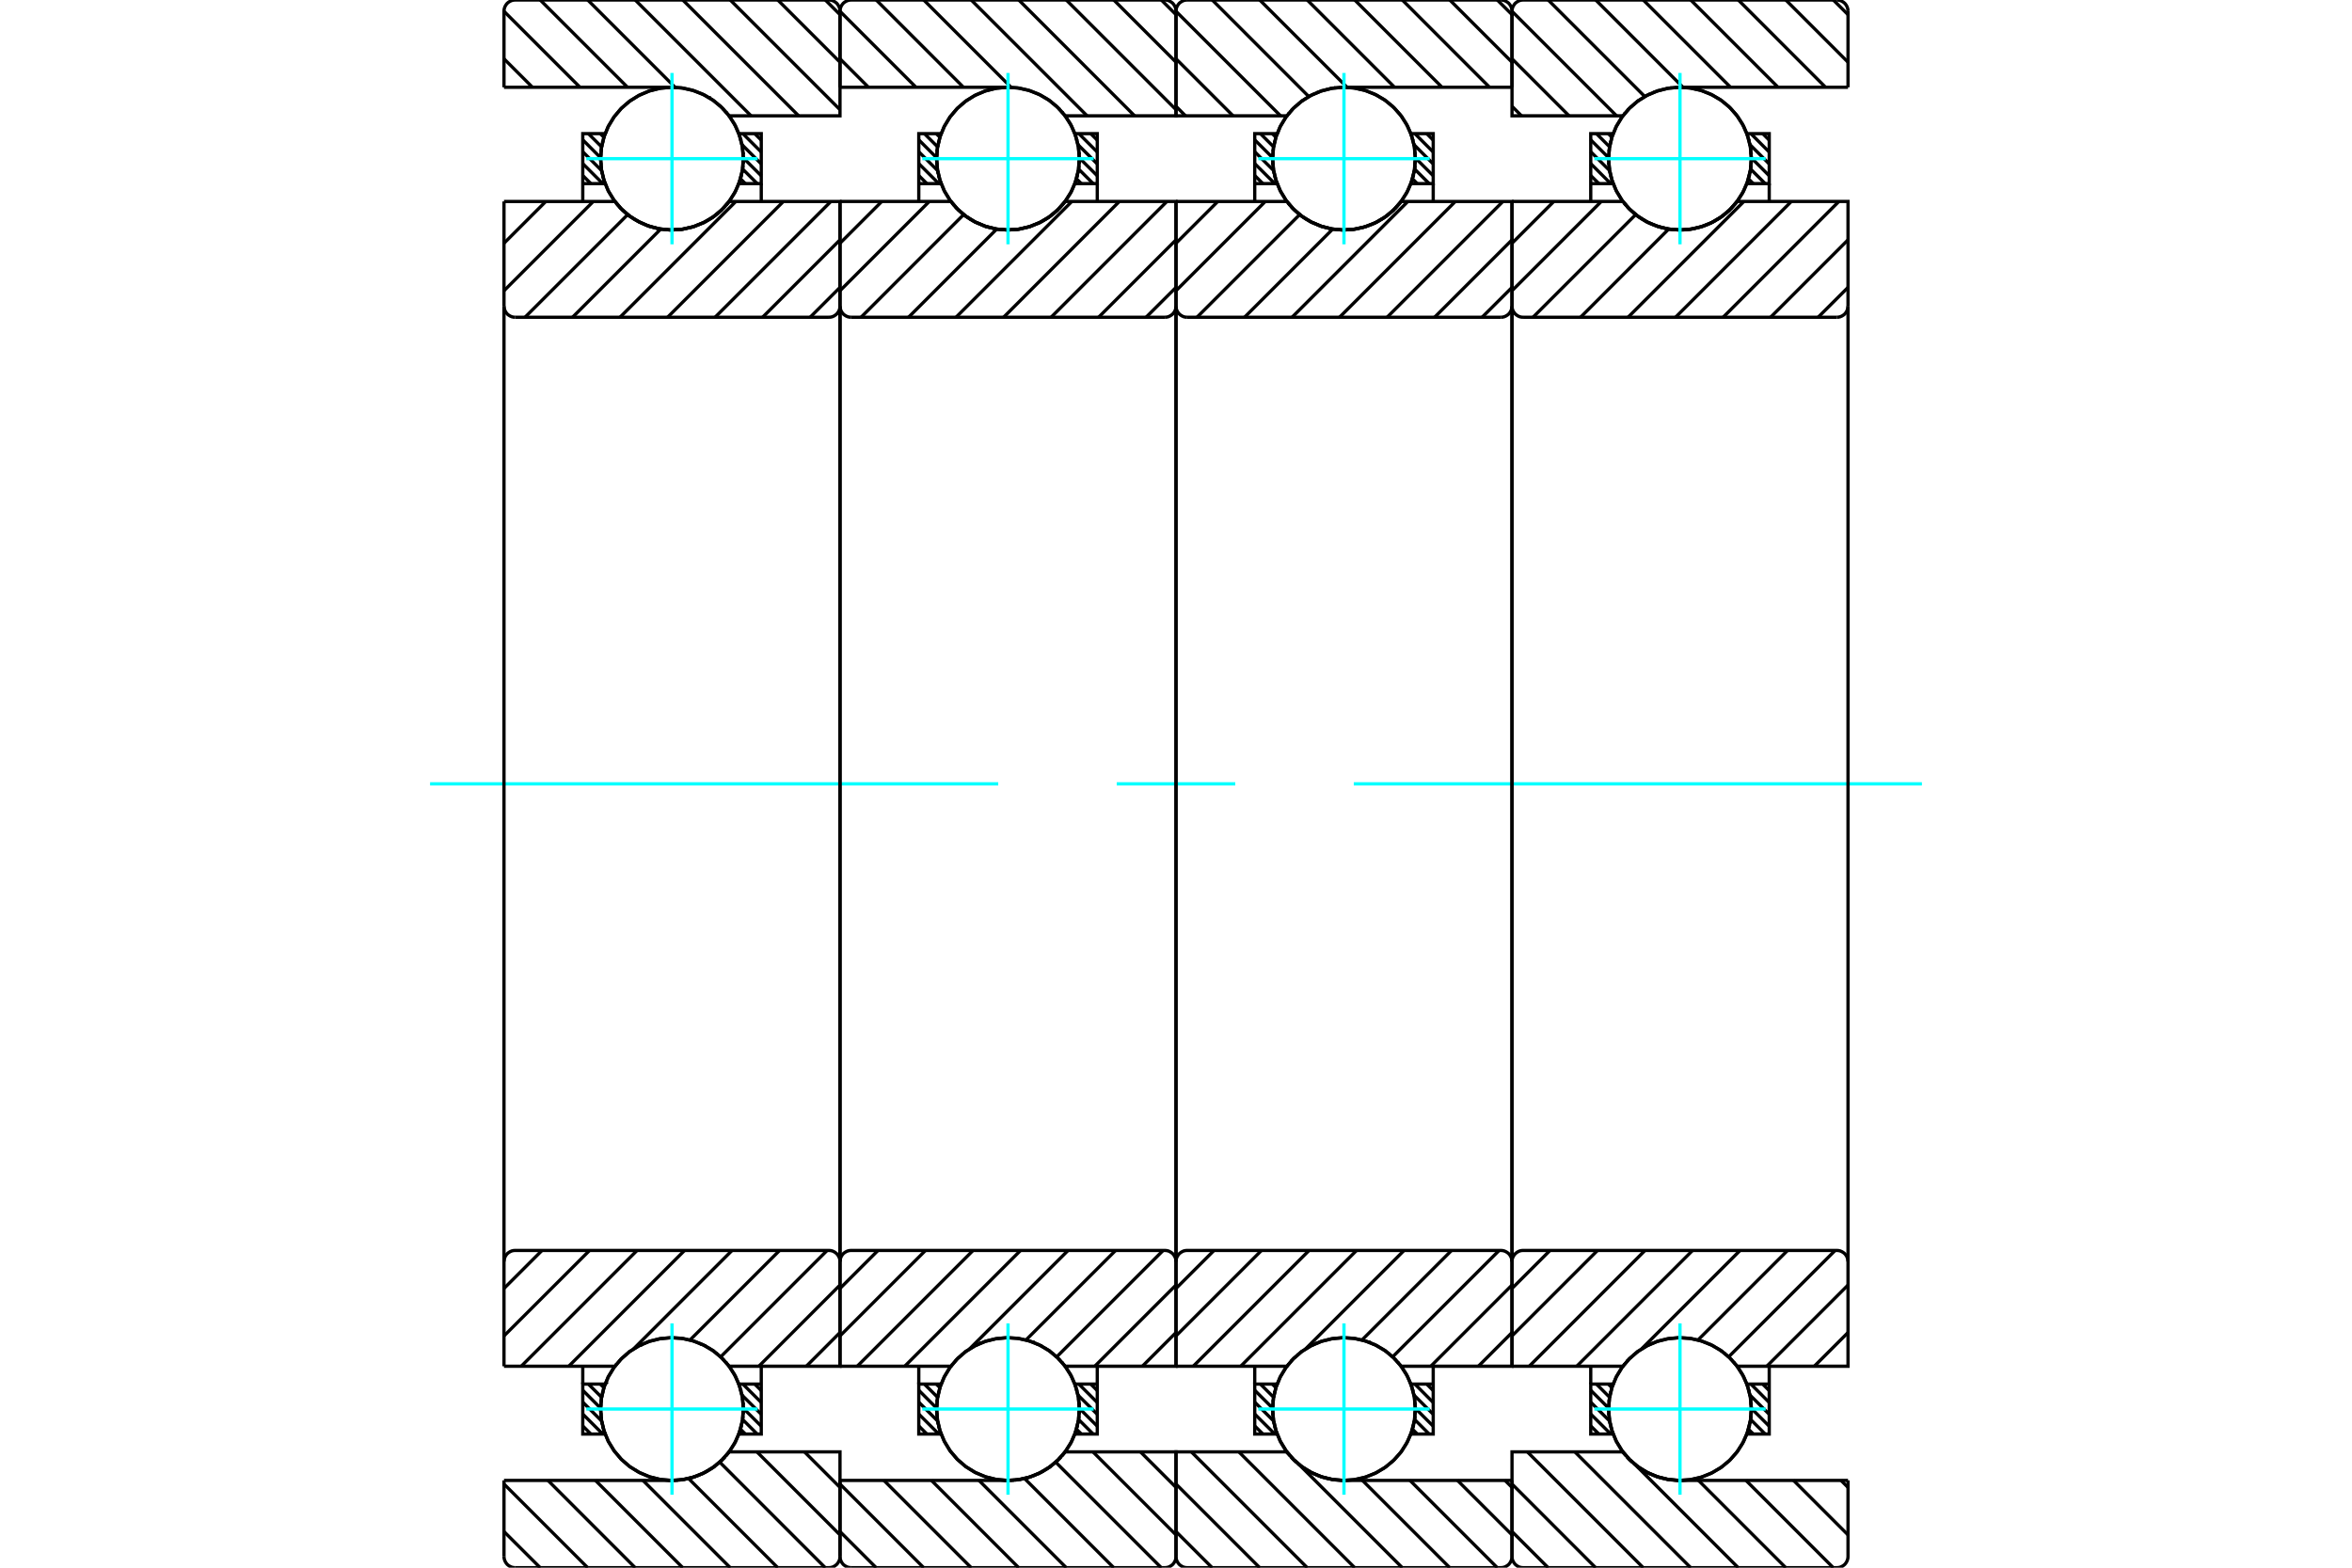 <?xml version="1.0" standalone="no"?>
<!DOCTYPE svg PUBLIC "-//W3C//DTD SVG 1.1//EN"
	"http://www.w3.org/Graphics/SVG/1.1/DTD/svg11.dtd">
<svg xmlns="http://www.w3.org/2000/svg" height="100%" width="100%" viewBox="0 0 36000 24000">
	<rect x="-1800" y="-1200" width="39600" height="26400" style="fill:#FFF"/>
	<g style="fill:none; fill-rule:evenodd" transform="matrix(1 0 0 1 0 0)">
		<g style="fill:none; stroke:#000; stroke-width:50; shape-rendering:geometricPrecision">
			<line x1="26980" y1="21189" x2="27080" y2="21289"/>
			<line x1="26799" y1="21189" x2="27080" y2="21471"/>
			<line x1="26786" y1="21358" x2="27080" y2="21652"/>
			<line x1="26807" y1="21561" x2="27080" y2="21834"/>
			<line x1="26795" y1="21731" x2="27018" y2="21954"/>
			<line x1="26762" y1="21880" x2="26836" y2="21954"/>
			<line x1="24617" y1="21189" x2="24672" y2="21244"/>
			<line x1="24435" y1="21189" x2="24637" y2="21391"/>
			<line x1="24348" y1="21284" x2="24622" y2="21558"/>
			<line x1="24348" y1="21466" x2="24637" y2="21755"/>
			<line x1="24348" y1="21648" x2="24654" y2="21954"/>
			<line x1="24348" y1="21830" x2="24473" y2="21954"/>
		</g>
		<g style="fill:none; stroke:#0FF; stroke-width:50; shape-rendering:geometricPrecision">
			<line x1="6583" y1="12000" x2="15279" y2="12000"/>
			<line x1="17093" y1="12000" x2="18907" y2="12000"/>
			<line x1="20721" y1="12000" x2="29417" y2="12000"/>
		</g>
		<g style="fill:none; stroke:#000; stroke-width:50; shape-rendering:geometricPrecision">
			<line x1="24348" y1="21189" x2="24348" y2="20916"/>
			<polyline points="27080,20916 27080,21189 27080,21954 26738,21954"/>
			<polyline points="26807,21578 26790,21380 26738,21189"/>
			<polyline points="26804,21649 26806,21630 26806,21612"/>
			<polyline points="26797,21719 26800,21700 26802,21680"/>
			<polyline points="26785,21789 26789,21768 26793,21747"/>
			<polyline points="26769,21858 26775,21836 26780,21814"/>
			<polyline points="26748,21925 26756,21903 26763,21880"/>
			<polyline points="26740,21194 26669,21040 26576,20899 26462,20774 26330,20668 26183,20584 26025,20524 25859,20488 25690,20479 25522,20496 25358,20538 25203,20606 25060,20696 24932,20808 24824,20938 24737,21083 24673,21240 24634,21405 24621,21573 24635,21742 24674,21907 24738,22063 24826,22208 24935,22338 25063,22449 25206,22539 25362,22606 25526,22648 25694,22664 25863,22654 26028,22618 26186,22557 26333,22472 26465,22366 26578,22241 26671,22099 26741,21945"/>
			<polyline points="26752,21230 26749,21219 26745,21207"/>
			<polyline points="26772,21298 26769,21286 26766,21275"/>
			<polyline points="26788,21367 26785,21354 26783,21341"/>
			<polyline points="26799,21437 26797,21422 26795,21408"/>
			<polyline points="26805,21507 26804,21491 26803,21476"/>
			<polyline points="26738,21954 26792,21752 26807,21544"/>
			<line x1="26738" y1="21189" x2="27080" y2="21189"/>
			<polyline points="24691,21954 24348,21954 24348,21189 24691,21189"/>
			<polyline points="24670,21893 24680,21924 24691,21954"/>
			<polyline points="24652,21829 24658,21850 24664,21872"/>
			<polyline points="24638,21764 24642,21784 24647,21805"/>
			<polyline points="24629,21698 24631,21717 24634,21737"/>
			<polyline points="24623,21632 24624,21650 24626,21668"/>
			<polyline points="24621,21565 24621,21582 24622,21599"/>
			<polyline points="24624,21499 24623,21514 24622,21530"/>
			<polyline points="24630,21433 24629,21447 24627,21461"/>
			<polyline points="24641,21367 24638,21380 24636,21392"/>
			<polyline points="24655,21302 24652,21313 24650,21325"/>
			<polyline points="24674,21238 24670,21248 24667,21258"/>
			<polyline points="24691,21189 24690,21191 24689,21192"/>
			<line x1="26980" y1="2046" x2="27080" y2="2146"/>
			<line x1="26799" y1="2046" x2="27080" y2="2328"/>
			<line x1="26786" y1="2215" x2="27080" y2="2510"/>
			<line x1="26807" y1="2418" x2="27080" y2="2691"/>
			<line x1="26795" y1="2588" x2="27018" y2="2811"/>
			<line x1="26762" y1="2737" x2="26836" y2="2811"/>
			<line x1="24617" y1="2046" x2="24672" y2="2101"/>
			<line x1="24435" y1="2046" x2="24637" y2="2248"/>
			<line x1="24348" y1="2141" x2="24622" y2="2415"/>
			<line x1="24348" y1="2323" x2="24637" y2="2612"/>
			<line x1="24348" y1="2505" x2="24654" y2="2811"/>
			<line x1="24348" y1="2687" x2="24473" y2="2811"/>
			<line x1="27080" y1="2811" x2="27080" y2="3084"/>
			<polyline points="24348,3084 24348,2811 24348,2046 24691,2046"/>
			<polyline points="24670,2749 24680,2780 24691,2811"/>
			<polyline points="24652,2685 24658,2707 24664,2729"/>
			<polyline points="24638,2620 24642,2641 24647,2662"/>
			<polyline points="24629,2555 24631,2574 24634,2594"/>
			<polyline points="24623,2489 24624,2507 24626,2525"/>
			<polyline points="24621,2422 24621,2439 24622,2456"/>
			<polyline points="24624,2356 24623,2372 24622,2387"/>
			<polyline points="24630,2290 24629,2304 24627,2318"/>
			<polyline points="24641,2224 24638,2237 24636,2249"/>
			<polyline points="24655,2160 24652,2171 24650,2182"/>
			<polyline points="24673,2096 24670,2105 24667,2115"/>
			<polyline points="24691,2046 24690,2048 24689,2049"/>
			<line x1="24691" y1="2811" x2="24348" y2="2811"/>
			<polyline points="26738,2046 27080,2046 27080,2811 26738,2811"/>
			<polyline points="26807,2435 26790,2237 26738,2046"/>
			<polyline points="26804,2506 26806,2487 26806,2469"/>
			<polyline points="26797,2577 26800,2557 26802,2537"/>
			<polyline points="26785,2647 26789,2626 26793,2604"/>
			<polyline points="26769,2716 26775,2693 26780,2671"/>
			<polyline points="26748,2783 26756,2760 26763,2737"/>
			<polyline points="26740,2051 26669,1897 26576,1756 26462,1631 26330,1525 26183,1441 26025,1381 25859,1345 25690,1336 25522,1353 25358,1396 25202,1463 25059,1554 24932,1665 24824,1795 24737,1940 24673,2097 24634,2262 24621,2431 24635,2599 24674,2764 24739,2921 24826,3066 24935,3195 25063,3306 25206,3396 25362,3463 25526,3505 25694,3521 25863,3511 26029,3475 26187,3414 26333,3329 26465,3223 26578,3098 26671,2956 26741,2802"/>
			<polyline points="26752,2086 26749,2076 26745,2065"/>
			<polyline points="26772,2154 26769,2143 26766,2132"/>
			<polyline points="26788,2223 26785,2211 26783,2198"/>
			<polyline points="26799,2294 26797,2279 26795,2265"/>
			<polyline points="26805,2364 26804,2348 26803,2333"/>
			<polyline points="26738,2811 26792,2609 26807,2401"/>
			<line x1="28061" y1="0" x2="28286" y2="224"/>
			<line x1="27334" y1="0" x2="28286" y2="952"/>
			<line x1="26607" y1="0" x2="27942" y2="1336"/>
			<line x1="25879" y1="0" x2="27215" y2="1336"/>
			<line x1="25152" y1="0" x2="26488" y2="1336"/>
			<line x1="24425" y1="0" x2="25760" y2="1336"/>
			<line x1="23697" y1="0" x2="25175" y2="1478"/>
			<line x1="23143" y1="173" x2="24743" y2="1773"/>
			<line x1="23143" y1="900" x2="24016" y2="1773"/>
			<line x1="23143" y1="1627" x2="23288" y2="1773"/>
			<line x1="28179" y1="22664" x2="28286" y2="22771"/>
			<line x1="27452" y1="22664" x2="28286" y2="23498"/>
			<line x1="26724" y1="22664" x2="28060" y2="24000"/>
			<line x1="25997" y1="22664" x2="27333" y2="24000"/>
			<line x1="24833" y1="22227" x2="24870" y2="22264"/>
			<line x1="25023" y1="22417" x2="26605" y2="24000"/>
			<line x1="24105" y1="22227" x2="25878" y2="24000"/>
			<line x1="23378" y1="22227" x2="25151" y2="24000"/>
			<line x1="23143" y1="22719" x2="24423" y2="24000"/>
			<line x1="23143" y1="23447" x2="23696" y2="24000"/>
			<line x1="28286" y1="1336" x2="25714" y2="1336"/>
			<polyline points="24842,1770 24841,1771 24840,1773"/>
			<polyline points="24877,1726 24871,1733 24865,1740"/>
			<polyline points="24923,1675 24918,1680 24913,1686"/>
			<polyline points="24971,1627 24966,1632 24961,1637"/>
			<polyline points="25022,1583 25018,1587 25013,1590"/>
			<polyline points="25077,1541 25072,1544 25067,1548"/>
			<polyline points="25133,1503 25129,1506 25124,1509"/>
			<polyline points="25192,1469 25188,1471 25184,1473"/>
			<polyline points="25253,1438 25249,1440 25245,1442"/>
			<polyline points="25316,1411 25312,1412 25308,1414"/>
			<polyline points="25380,1388 25377,1389 25373,1390"/>
			<polyline points="25446,1369 25443,1370 25439,1371"/>
			<polyline points="25513,1354 25510,1355 25506,1356"/>
			<polyline points="25580,1344 25577,1344 25574,1345"/>
			<polyline points="25649,1338 25646,1338 25643,1338"/>
			<polyline points="25714,1336 25713,1336 25711,1336"/>
			<polyline points="24840,1773 23143,1773 23143,171"/>
			<polyline points="23314,0 23287,2 23261,8 23236,19 23214,33 23193,50 23176,71 23162,94 23151,118 23145,145 23143,171"/>
			<line x1="23314" y1="0" x2="28114" y2="0"/>
			<polyline points="28286,171 28284,145 28277,118 28267,94 28253,71 28236,50 28215,33 28192,19 28167,8 28141,2 28114,0"/>
			<line x1="28286" y1="171" x2="28286" y2="1336"/>
			<line x1="28286" y1="22664" x2="25714" y2="22664"/>
			<polyline points="25612,22659 25663,22663 25714,22664"/>
			<polyline points="25544,22651 25577,22656 25611,22659"/>
			<polyline points="25476,22638 25510,22645 25543,22651"/>
			<polyline points="25410,22621 25443,22630 25476,22638"/>
			<polyline points="25345,22600 25377,22611 25409,22621"/>
			<polyline points="25282,22575 25313,22588 25343,22599"/>
			<polyline points="25220,22546 25250,22561 25279,22574"/>
			<polyline points="25161,22514 25189,22530 25217,22545"/>
			<polyline points="25103,22478 25130,22495 25157,22511"/>
			<polyline points="25048,22438 25073,22457 25099,22474"/>
			<polyline points="24996,22395 25019,22415 25043,22434"/>
			<polyline points="24946,22349 24968,22370 24990,22390"/>
			<polyline points="24900,22300 24919,22321 24940,22342"/>
			<polyline points="24857,22249 24874,22270 24892,22292"/>
			<polyline points="24840,22227 24844,22233 24848,22238"/>
			<polyline points="24840,22227 23143,22227 23143,23829 23145,23855 23151,23882 23162,23906 23176,23929 23193,23950 23214,23967 23236,23981 23261,23992 23287,23998 23314,24000 28114,24000 28141,23998 28167,23992 28192,23981 28215,23967 28236,23950 28253,23929 28267,23906 28277,23882 28284,23855 28286,23829 28286,22664"/>
			<line x1="28286" y1="20400" x2="27770" y2="20916"/>
			<line x1="28286" y1="19673" x2="27043" y2="20916"/>
			<line x1="28089" y1="19143" x2="26459" y2="20772"/>
			<line x1="27361" y1="19143" x2="25990" y2="20514"/>
			<line x1="26634" y1="19143" x2="25127" y2="20650"/>
			<line x1="25907" y1="19143" x2="24134" y2="20916"/>
			<line x1="25179" y1="19143" x2="23407" y2="20916"/>
			<line x1="24452" y1="19143" x2="23143" y2="20452"/>
			<line x1="23725" y1="19143" x2="23143" y2="19725"/>
			<line x1="28286" y1="4400" x2="27828" y2="4857"/>
			<line x1="28286" y1="3672" x2="27101" y2="4857"/>
			<line x1="28146" y1="3084" x2="26374" y2="4857"/>
			<line x1="27419" y1="3084" x2="25646" y2="4857"/>
			<line x1="26692" y1="3084" x2="24919" y2="4857"/>
			<line x1="25541" y1="3507" x2="24192" y2="4857"/>
			<line x1="25036" y1="3285" x2="23464" y2="4857"/>
			<line x1="24510" y1="3084" x2="23143" y2="4451"/>
			<line x1="23783" y1="3084" x2="23143" y2="3724"/>
			<line x1="23143" y1="3084" x2="24840" y2="3084"/>
			<polyline points="26539,3145 26565,3115 26589,3084"/>
			<polyline points="26492,3197 26512,3175 26532,3153"/>
			<polyline points="26441,3245 26464,3224 26486,3203"/>
			<polyline points="26388,3289 26412,3270 26436,3249"/>
			<polyline points="26331,3331 26358,3312 26383,3293"/>
			<polyline points="26273,3368 26301,3351 26328,3333"/>
			<polyline points="26212,3402 26241,3386 26270,3370"/>
			<polyline points="26149,3431 26180,3417 26210,3402"/>
			<polyline points="26085,3457 26117,3445 26148,3432"/>
			<polyline points="25280,3432 25436,3485 25598,3515 25763,3520 25926,3501 26085,3457"/>
			<polyline points="25219,3403 25249,3418 25280,3431"/>
			<polyline points="25159,3370 25188,3387 25218,3402"/>
			<polyline points="25102,3334 25129,3352 25157,3369"/>
			<polyline points="25047,3294 25073,3313 25099,3332"/>
			<polyline points="24995,3251 25019,3272 25043,3291"/>
			<polyline points="24946,3205 24968,3227 24990,3247"/>
			<polyline points="24899,3156 24919,3178 24940,3200"/>
			<polyline points="24856,3105 24874,3127 24893,3149"/>
			<polyline points="24840,3084 24844,3090 24849,3096"/>
			<polyline points="26589,3084 28286,3084 28286,4686"/>
			<polyline points="28114,4857 28141,4855 28167,4849 28192,4838 28215,4824 28236,4807 28253,4786 28267,4764 28277,4739 28284,4713 28286,4686"/>
			<line x1="28114" y1="4857" x2="23314" y2="4857"/>
			<polyline points="23143,4686 23145,4713 23151,4739 23162,4764 23176,4786 23193,4807 23214,4824 23236,4838 23261,4849 23287,4855 23314,4857"/>
			<line x1="23143" y1="4686" x2="23143" y2="3084"/>
			<line x1="23143" y1="20916" x2="24840" y2="20916"/>
			<polyline points="24843,20911 24842,20914 24840,20916"/>
			<polyline points="24867,20881 24863,20886 24859,20891"/>
			<polyline points="24912,20830 24908,20834 24905,20838"/>
			<polyline points="24959,20782 24956,20785 24952,20788"/>
			<polyline points="25009,20736 25006,20739 25003,20741"/>
			<polyline points="25062,20694 25060,20696 25057,20698"/>
			<polyline points="25118,20656 25116,20657 25114,20658"/>
			<polyline points="25176,20620 25174,20621 25172,20622"/>
			<polyline points="25236,20589 25235,20589 25233,20590"/>
			<polyline points="25298,20561 25297,20561 25296,20562"/>
			<polyline points="25362,20537 25361,20537 25360,20537"/>
			<polyline points="25427,20517 25427,20517 25426,20517"/>
			<polyline points="25493,20501 25493,20501 25493,20501"/>
			<polyline points="25561,20489 25561,20489 25561,20489"/>
			<polyline points="25835,20485 25835,20485 25835,20485"/>
			<polyline points="25903,20495 25903,20495 25903,20495"/>
			<polyline points="25971,20509 25970,20509 25970,20509"/>
			<polyline points="26037,20527 26037,20527 26036,20527"/>
			<polyline points="26103,20550 26102,20550 26101,20549"/>
			<polyline points="26167,20577 26165,20576 26164,20575"/>
			<polyline points="26229,20607 26227,20606 26225,20605"/>
			<polyline points="26289,20642 26287,20641 26285,20639"/>
			<polyline points="26347,20680 26344,20679 26342,20677"/>
			<polyline points="26403,20723 26399,20720 26396,20718"/>
			<polyline points="26455,20768 26452,20765 26448,20762"/>
			<polyline points="26505,20817 26501,20813 26498,20809"/>
			<polyline points="26552,20869 26548,20864 26544,20860"/>
			<polyline points="26589,20916 26587,20914 26586,20913"/>
			<polyline points="26589,20916 28286,20916 28286,19314 28284,19287 28277,19261 28267,19236 28253,19214 28236,19193 28215,19176 28192,19162 28167,19151 28141,19145 28114,19143 23314,19143 23287,19145 23261,19151 23236,19162 23214,19176 23193,19193 23176,19214 23162,19236 23151,19261 23145,19287 23143,19314 23143,20916"/>
			<line x1="23143" y1="4686" x2="23143" y2="19314"/>
			<line x1="28286" y1="19314" x2="28286" y2="4686"/>
			<line x1="21838" y1="21189" x2="21937" y2="21289"/>
			<line x1="21656" y1="21189" x2="21937" y2="21471"/>
			<line x1="21643" y1="21358" x2="21937" y2="21652"/>
			<line x1="21664" y1="21561" x2="21937" y2="21834"/>
			<line x1="21652" y1="21731" x2="21875" y2="21954"/>
			<line x1="21620" y1="21880" x2="21693" y2="21954"/>
			<line x1="19474" y1="21189" x2="19529" y2="21244"/>
			<line x1="19292" y1="21189" x2="19494" y2="21391"/>
			<line x1="19205" y1="21284" x2="19479" y2="21558"/>
			<line x1="19205" y1="21466" x2="19495" y2="21755"/>
			<line x1="19205" y1="21648" x2="19512" y2="21954"/>
			<line x1="19205" y1="21830" x2="19330" y2="21954"/>
			<line x1="19205" y1="21189" x2="19205" y2="20916"/>
			<polyline points="21937,20916 21937,21189 21937,21954 21595,21954 21649,21752 21664,21544"/>
			<polyline points="21662,21507 21661,21491 21660,21476"/>
			<polyline points="21656,21437 21654,21422 21652,21408"/>
			<polyline points="21645,21367 21642,21354 21640,21341"/>
			<polyline points="21629,21298 21626,21286 21623,21275"/>
			<polyline points="21609,21230 21606,21219 21602,21208"/>
			<polyline points="21597,21194 21527,21040 21433,20899 21319,20774 21187,20668 21040,20584 20882,20524 20716,20488 20547,20479 20379,20496 20215,20538 20060,20606 19917,20696 19789,20808 19681,20938 19594,21083 19530,21240 19491,21405 19479,21573 19492,21742 19531,21907 19596,22063 19683,22208 19792,22338 19920,22449 20063,22539 20219,22606 20383,22648 20551,22664 20720,22654 20886,22618 21044,22557 21190,22472 21322,22366 21436,22241 21528,22099 21598,21945"/>
			<polyline points="21605,21926 21613,21903 21620,21880"/>
			<polyline points="21626,21858 21632,21836 21637,21814"/>
			<polyline points="21642,21789 21646,21768 21650,21747"/>
			<polyline points="21654,21719 21657,21700 21659,21680"/>
			<polyline points="21662,21649 21663,21630 21664,21612"/>
			<polyline points="21664,21578 21647,21380 21595,21189 21937,21189"/>
			<polyline points="19548,21954 19205,21954 19205,21189 19548,21189 19547,21191 19546,21192"/>
			<polyline points="19531,21238 19528,21248 19525,21258"/>
			<polyline points="19512,21302 19509,21313 19507,21325"/>
			<polyline points="19498,21367 19496,21380 19493,21392"/>
			<polyline points="19487,21433 19486,21447 19484,21461"/>
			<polyline points="19481,21499 19480,21514 19479,21530"/>
			<polyline points="19479,21565 19479,21582 19479,21599"/>
			<polyline points="19480,21632 19481,21650 19483,21668"/>
			<polyline points="19486,21698 19488,21717 19491,21737"/>
			<polyline points="19496,21764 19499,21784 19504,21805"/>
			<polyline points="19509,21829 19515,21850 19521,21872"/>
			<polyline points="19527,21893 19537,21923 19548,21954"/>
			<line x1="21838" y1="2046" x2="21937" y2="2146"/>
			<line x1="21656" y1="2046" x2="21937" y2="2328"/>
			<line x1="21643" y1="2215" x2="21937" y2="2510"/>
			<line x1="21664" y1="2418" x2="21937" y2="2691"/>
			<line x1="21652" y1="2588" x2="21875" y2="2811"/>
			<line x1="21620" y1="2737" x2="21693" y2="2811"/>
			<line x1="19474" y1="2046" x2="19529" y2="2101"/>
			<line x1="19292" y1="2046" x2="19494" y2="2248"/>
			<line x1="19205" y1="2141" x2="19479" y2="2415"/>
			<line x1="19205" y1="2323" x2="19495" y2="2612"/>
			<line x1="19205" y1="2505" x2="19512" y2="2811"/>
			<line x1="19205" y1="2687" x2="19330" y2="2811"/>
			<line x1="21937" y1="2811" x2="21937" y2="3084"/>
			<polyline points="19205,3084 19205,2811 19205,2046 19548,2046 19547,2048 19547,2049"/>
			<polyline points="19530,2096 19527,2105 19525,2115"/>
			<polyline points="19512,2160 19509,2171 19507,2182"/>
			<polyline points="19498,2225 19495,2237 19493,2249"/>
			<polyline points="19487,2290 19486,2304 19484,2318"/>
			<polyline points="19481,2356 19480,2372 19479,2387"/>
			<polyline points="19479,2422 19479,2439 19479,2456"/>
			<polyline points="19480,2489 19481,2507 19483,2525"/>
			<polyline points="19486,2555 19488,2574 19491,2594"/>
			<polyline points="19496,2620 19499,2641 19504,2662"/>
			<polyline points="19509,2685 19515,2707 19521,2729"/>
			<polyline points="19527,2749 19537,2780 19548,2811 19205,2811"/>
			<polyline points="21595,2046 21937,2046 21937,2811 21595,2811 21649,2609 21664,2401"/>
			<polyline points="21662,2364 21661,2348 21660,2333"/>
			<polyline points="21656,2293 21654,2279 21652,2265"/>
			<polyline points="21645,2223 21642,2211 21640,2198"/>
			<polyline points="21629,2154 21626,2143 21623,2132"/>
			<polyline points="21609,2086 21606,2075 21602,2065"/>
			<polyline points="21597,2051 21526,1897 21433,1756 21319,1631 21187,1525 21040,1441 20882,1381 20716,1345 20547,1336 20379,1353 20215,1396 20060,1463 19917,1554 19789,1665 19681,1795 19594,1940 19530,2097 19491,2262 19479,2431 19492,2600 19531,2764 19596,2921 19683,3066 19792,3195 19920,3306 20064,3396 20219,3463 20383,3505 20552,3521 20721,3511 20886,3475 21044,3414 21190,3329 21322,3223 21436,3097 21529,2956 21599,2802"/>
			<polyline points="21605,2784 21613,2760 21620,2737"/>
			<polyline points="21626,2716 21632,2694 21637,2671"/>
			<polyline points="21642,2647 21646,2626 21650,2604"/>
			<polyline points="21654,2577 21657,2557 21659,2537"/>
			<polyline points="21662,2506 21663,2487 21664,2469"/>
			<polyline points="21664,2435 21647,2237 21595,2046"/>
			<line x1="22918" y1="0" x2="23143" y2="224"/>
			<line x1="22191" y1="0" x2="23143" y2="952"/>
			<line x1="21464" y1="0" x2="22799" y2="1336"/>
			<line x1="20736" y1="0" x2="22072" y2="1336"/>
			<line x1="20009" y1="0" x2="21345" y2="1336"/>
			<line x1="19282" y1="0" x2="20618" y2="1336"/>
			<line x1="18555" y1="0" x2="20032" y2="1478"/>
			<line x1="18000" y1="173" x2="19600" y2="1773"/>
			<line x1="18000" y1="900" x2="18873" y2="1773"/>
			<line x1="18000" y1="1627" x2="18145" y2="1773"/>
			<line x1="23036" y1="22664" x2="23143" y2="22771"/>
			<line x1="22309" y1="22664" x2="23143" y2="23498"/>
			<line x1="21581" y1="22664" x2="22917" y2="24000"/>
			<line x1="20854" y1="22664" x2="22190" y2="24000"/>
			<line x1="19690" y1="22227" x2="19727" y2="22264"/>
			<line x1="19880" y1="22417" x2="21463" y2="24000"/>
			<line x1="18962" y1="22227" x2="20735" y2="24000"/>
			<line x1="18235" y1="22227" x2="20008" y2="24000"/>
			<line x1="18000" y1="22719" x2="19281" y2="24000"/>
			<line x1="18000" y1="23447" x2="18553" y2="24000"/>
			<polyline points="23143,1336 20571,1336 20570,1336 20569,1336"/>
			<polyline points="20506,1338 20503,1338 20500,1338"/>
			<polyline points="20437,1344 20434,1344 20432,1345"/>
			<polyline points="20370,1355 20367,1355 20364,1356"/>
			<polyline points="20303,1369 20300,1370 20297,1371"/>
			<polyline points="20237,1388 20234,1389 20230,1390"/>
			<polyline points="20173,1411 20169,1412 20166,1414"/>
			<polyline points="20110,1438 20106,1440 20102,1441"/>
			<polyline points="20049,1469 20045,1471 20041,1473"/>
			<polyline points="19990,1503 19986,1506 19982,1509"/>
			<polyline points="19933,1541 19929,1544 19925,1548"/>
			<polyline points="19879,1583 19875,1587 19870,1590"/>
			<polyline points="19828,1627 19823,1632 19819,1636"/>
			<polyline points="19780,1675 19775,1680 19770,1686"/>
			<polyline points="19734,1726 19729,1733 19723,1740"/>
			<polyline points="19699,1770 19698,1771 19697,1773 18000,1773 18000,171"/>
			<polyline points="18171,0 18145,2 18118,8 18094,19 18071,33 18050,50 18033,71 18019,94 18008,118 18002,145 18000,171"/>
			<line x1="18171" y1="0" x2="22971" y2="0"/>
			<polyline points="23143,171 23141,145 23134,118 23124,94 23110,71 23093,50 23072,33 23049,19 23024,8 22998,2 22971,0"/>
			<line x1="23143" y1="171" x2="23143" y2="1336"/>
			<line x1="23143" y1="22664" x2="20571" y2="22664"/>
			<polyline points="19697,22227 19701,22233 19706,22238"/>
			<polyline points="19713,22248 19731,22270 19750,22292"/>
			<polyline points="19757,22300 19777,22321 19797,22342"/>
			<polyline points="19803,22349 19825,22370 19847,22390"/>
			<polyline points="19853,22395 19876,22415 19900,22434"/>
			<polyline points="19905,22438 19930,22456 19956,22474"/>
			<polyline points="19960,22477 19987,22495 20014,22511"/>
			<polyline points="20018,22514 20046,22530 20074,22545"/>
			<polyline points="20077,22546 20107,22561 20137,22574"/>
			<polyline points="20139,22575 20170,22588 20201,22600"/>
			<polyline points="20202,22600 20234,22611 20266,22621"/>
			<polyline points="20267,22621 20300,22630 20333,22638 20452,22658 20571,22664"/>
			<polyline points="19697,22227 18000,22227 18000,23829 18002,23855 18008,23882 18019,23906 18033,23929 18050,23950 18071,23967 18094,23981 18118,23992 18145,23998 18171,24000 22971,24000 22998,23998 23024,23992 23049,23981 23072,23967 23093,23950 23110,23929 23124,23906 23134,23882 23141,23855 23143,23829 23143,22664"/>
			<line x1="23143" y1="20400" x2="22628" y2="20916"/>
			<line x1="23143" y1="19673" x2="21900" y2="20916"/>
			<line x1="22946" y1="19143" x2="21316" y2="20772"/>
			<line x1="22218" y1="19143" x2="20847" y2="20514"/>
			<line x1="21491" y1="19143" x2="19984" y2="20650"/>
			<line x1="20764" y1="19143" x2="18991" y2="20916"/>
			<line x1="20037" y1="19143" x2="18264" y2="20916"/>
			<line x1="19309" y1="19143" x2="18000" y2="20452"/>
			<line x1="18582" y1="19143" x2="18000" y2="19725"/>
			<line x1="23143" y1="4400" x2="22685" y2="4857"/>
			<line x1="23143" y1="3672" x2="21958" y2="4857"/>
			<line x1="23004" y1="3084" x2="21231" y2="4857"/>
			<line x1="22276" y1="3084" x2="20503" y2="4857"/>
			<line x1="21549" y1="3084" x2="19776" y2="4857"/>
			<line x1="20399" y1="3507" x2="19049" y2="4857"/>
			<line x1="19893" y1="3285" x2="18321" y2="4857"/>
			<line x1="19367" y1="3084" x2="18000" y2="4451"/>
			<line x1="18640" y1="3084" x2="18000" y2="3724"/>
			<polyline points="18000,3084 19697,3084 19702,3090 19706,3096"/>
			<polyline points="19713,3105 19731,3127 19750,3149"/>
			<polyline points="19756,3156 19776,3178 19797,3200"/>
			<polyline points="19802,3205 19825,3226 19847,3247"/>
			<polyline points="19852,3251 19876,3272 19900,3291"/>
			<polyline points="19904,3294 19930,3313 19956,3332"/>
			<polyline points="19959,3334 19986,3352 20014,3369"/>
			<polyline points="20016,3370 20045,3386 20075,3402"/>
			<polyline points="20076,3403 20223,3464 20378,3504 20537,3521 20697,3514 20854,3484 21006,3432"/>
			<polyline points="21006,3431 21037,3417 21067,3402"/>
			<polyline points="21069,3402 21098,3386 21127,3369"/>
			<polyline points="21129,3368 21158,3351 21185,3333"/>
			<polyline points="21188,3331 21215,3312 21240,3293"/>
			<polyline points="21244,3290 21269,3270 21293,3249"/>
			<polyline points="21298,3245 21321,3224 21343,3203"/>
			<polyline points="21349,3197 21370,3175 21390,3153"/>
			<polyline points="21396,3145 21422,3115 21446,3084 23143,3084 23143,4686"/>
			<polyline points="22971,4857 22998,4855 23024,4849 23049,4838 23072,4824 23093,4807 23110,4786 23124,4764 23134,4739 23141,4713 23143,4686"/>
			<line x1="22971" y1="4857" x2="18171" y2="4857"/>
			<polyline points="18000,4686 18002,4713 18008,4739 18019,4764 18033,4786 18050,4807 18071,4824 18094,4838 18118,4849 18145,4855 18171,4857"/>
			<line x1="18000" y1="4686" x2="18000" y2="3084"/>
			<line x1="18000" y1="20916" x2="19697" y2="20916"/>
			<polyline points="21446,20916 21445,20914 21444,20913"/>
			<polyline points="21409,20869 21405,20864 21401,20860"/>
			<polyline points="21362,20817 21358,20813 21355,20809"/>
			<polyline points="21312,20768 21309,20765 21306,20762"/>
			<polyline points="21259,20722 21257,20720 21254,20718"/>
			<polyline points="21204,20680 21201,20678 21199,20677"/>
			<polyline points="21146,20642 21144,20641 21142,20639"/>
			<polyline points="21086,20607 21084,20606 21083,20605"/>
			<polyline points="21023,20576 21022,20576 21021,20575"/>
			<polyline points="20959,20550 20959,20549 20958,20549"/>
			<polyline points="20894,20527 20894,20527 20893,20527"/>
			<polyline points="20827,20509 20827,20509 20827,20509"/>
			<polyline points="20284,20517 20284,20517 20284,20517"/>
			<polyline points="20219,20537 20218,20537 20218,20537"/>
			<polyline points="20155,20561 20154,20561 20153,20562"/>
			<polyline points="20093,20589 20092,20590 20091,20590"/>
			<polyline points="20033,20621 20031,20621 20030,20622"/>
			<polyline points="19975,20656 19973,20657 19971,20658"/>
			<polyline points="19919,20695 19917,20696 19915,20698"/>
			<polyline points="19866,20737 19863,20739 19861,20741"/>
			<polyline points="19816,20782 19813,20785 19810,20788"/>
			<polyline points="19769,20830 19765,20834 19762,20837"/>
			<polyline points="19724,20881 19720,20886 19716,20891"/>
			<polyline points="19700,20912 19699,20914 19697,20916"/>
			<polyline points="21446,20916 23143,20916 23143,19314 23141,19287 23134,19261 23124,19236 23110,19214 23093,19193 23072,19176 23049,19162 23024,19151 22998,19145 22971,19143 18171,19143 18145,19145 18118,19151 18094,19162 18071,19176 18050,19193 18033,19214 18019,19236 18008,19261 18002,19287 18000,19314 18000,20916"/>
			<line x1="18000" y1="4686" x2="18000" y2="19314"/>
			<line x1="23143" y1="19314" x2="23143" y2="4686"/>
			<line x1="16695" y1="21189" x2="16795" y2="21289"/>
			<line x1="16513" y1="21189" x2="16795" y2="21471"/>
			<line x1="16500" y1="21358" x2="16795" y2="21652"/>
			<line x1="16521" y1="21561" x2="16795" y2="21834"/>
			<line x1="16509" y1="21731" x2="16732" y2="21954"/>
			<line x1="16477" y1="21880" x2="16551" y2="21954"/>
			<line x1="14331" y1="21189" x2="14386" y2="21244"/>
			<line x1="14149" y1="21189" x2="14351" y2="21391"/>
			<line x1="14063" y1="21284" x2="14336" y2="21558"/>
			<line x1="14063" y1="21466" x2="14352" y2="21755"/>
			<line x1="14063" y1="21648" x2="14369" y2="21954"/>
			<line x1="14063" y1="21830" x2="14187" y2="21954"/>
			<line x1="14063" y1="21189" x2="14063" y2="20916"/>
			<polyline points="16795,20916 16795,21189 16795,21954 16452,21954"/>
			<polyline points="16521,21578 16505,21380 16452,21189"/>
			<polyline points="16519,21649 16520,21630 16521,21612"/>
			<polyline points="16511,21719 16514,21700 16516,21680"/>
			<polyline points="16500,21789 16504,21768 16507,21747"/>
			<polyline points="16483,21858 16489,21836 16494,21814"/>
			<polyline points="16462,21926 16470,21903 16477,21880"/>
			<polyline points="16454,21194 16384,21040 16290,20899 16176,20774 16044,20668 15897,20584 15739,20524 15573,20488 15404,20479 15236,20496 15072,20538 14917,20606 14774,20696 14647,20808 14538,20938 14451,21083 14387,21240 14349,21405 14336,21573 14349,21742 14388,21907 14453,22063 14540,22208 14649,22338 14777,22449 14920,22539 15076,22606 15240,22648 15408,22664 15577,22654 15743,22618 15901,22557 16047,22472 16179,22366 16293,22240 16386,22099 16456,21945"/>
			<polyline points="16467,21229 16463,21218 16459,21208"/>
			<polyline points="16487,21297 16484,21286 16480,21275"/>
			<polyline points="16502,21366 16500,21354 16497,21341"/>
			<polyline points="16513,21436 16511,21422 16509,21408"/>
			<polyline points="16520,21507 16518,21491 16517,21476"/>
			<polyline points="16452,21954 16506,21752 16521,21544"/>
			<line x1="16452" y1="21189" x2="16795" y2="21189"/>
			<polyline points="14405,21954 14063,21954 14063,21189 14405,21189"/>
			<polyline points="14384,21893 14394,21923 14405,21954"/>
			<polyline points="14366,21828 14372,21850 14378,21872"/>
			<polyline points="14353,21763 14357,21784 14361,21805"/>
			<polyline points="14343,21698 14345,21717 14348,21737"/>
			<polyline points="14337,21632 14339,21650 14340,21668"/>
			<polyline points="14336,21565 14336,21582 14336,21599"/>
			<polyline points="14338,21499 14337,21514 14337,21530"/>
			<polyline points="14345,21433 14343,21447 14341,21461"/>
			<polyline points="14355,21367 14353,21380 14350,21392"/>
			<polyline points="14369,21302 14367,21313 14364,21325"/>
			<polyline points="14388,21238 14385,21248 14382,21258"/>
			<polyline points="14405,21189 14404,21191 14404,21192"/>
			<line x1="16695" y1="2046" x2="16795" y2="2146"/>
			<line x1="16513" y1="2046" x2="16795" y2="2328"/>
			<line x1="16500" y1="2215" x2="16795" y2="2510"/>
			<line x1="16521" y1="2418" x2="16795" y2="2691"/>
			<line x1="16509" y1="2588" x2="16732" y2="2811"/>
			<line x1="16477" y1="2737" x2="16551" y2="2811"/>
			<line x1="14331" y1="2046" x2="14386" y2="2101"/>
			<line x1="14149" y1="2046" x2="14351" y2="2248"/>
			<line x1="14063" y1="2141" x2="14336" y2="2415"/>
			<line x1="14063" y1="2323" x2="14352" y2="2612"/>
			<line x1="14063" y1="2505" x2="14369" y2="2811"/>
			<line x1="14063" y1="2687" x2="14187" y2="2811"/>
			<line x1="16795" y1="2811" x2="16795" y2="3084"/>
			<polyline points="14063,3084 14063,2811 14063,2046 14405,2046"/>
			<polyline points="14384,2749 14394,2780 14405,2811"/>
			<polyline points="14366,2685 14372,2707 14378,2729"/>
			<polyline points="14353,2620 14357,2641 14361,2662"/>
			<polyline points="14343,2555 14345,2574 14348,2594"/>
			<polyline points="14337,2489 14339,2507 14340,2525"/>
			<polyline points="14336,2422 14336,2439 14336,2456"/>
			<polyline points="14338,2356 14337,2372 14337,2387"/>
			<polyline points="14345,2290 14343,2304 14341,2318"/>
			<polyline points="14355,2225 14353,2237 14351,2249"/>
			<polyline points="14369,2160 14367,2171 14364,2182"/>
			<polyline points="14388,2096 14385,2105 14382,2115"/>
			<polyline points="14405,2046 14404,2048 14404,2049"/>
			<line x1="14405" y1="2811" x2="14063" y2="2811"/>
			<polyline points="16452,2046 16795,2046 16795,2811 16452,2811"/>
			<polyline points="16521,2435 16505,2237 16452,2046"/>
			<polyline points="16519,2506 16520,2488 16521,2469"/>
			<polyline points="16511,2577 16514,2557 16516,2537"/>
			<polyline points="16499,2647 16504,2626 16507,2604"/>
			<polyline points="16483,2716 16489,2694 16494,2671"/>
			<polyline points="16462,2784 16470,2760 16477,2737"/>
			<polyline points="16454,2051 16384,1897 16290,1756 16176,1631 16044,1525 15897,1441 15739,1381 15573,1345 15404,1336 15236,1353 15072,1396 14917,1463 14774,1554 14646,1665 14538,1795 14451,1940 14387,2097 14348,2262 14336,2431 14349,2600 14389,2764 14453,2921 14541,3066 14650,3195 14777,3306 14921,3396 15076,3463 15240,3505 15409,3521 15578,3511 15743,3475 15901,3414 16048,3329 16179,3223 16293,3097 16386,2956 16456,2802"/>
			<polyline points="16466,2086 16463,2075 16459,2065"/>
			<polyline points="16486,2154 16483,2143 16480,2132"/>
			<polyline points="16502,2223 16499,2211 16497,2198"/>
			<polyline points="16513,2293 16511,2279 16509,2265"/>
			<polyline points="16520,2364 16518,2348 16517,2333"/>
			<polyline points="16452,2811 16506,2609 16521,2401"/>
			<line x1="17776" y1="0" x2="18000" y2="224"/>
			<line x1="17048" y1="0" x2="18000" y2="952"/>
			<line x1="16321" y1="0" x2="18000" y2="1679"/>
			<line x1="15594" y1="0" x2="17366" y2="1773"/>
			<line x1="14866" y1="0" x2="16639" y2="1773"/>
			<line x1="14139" y1="0" x2="15476" y2="1337"/>
			<line x1="13412" y1="0" x2="14747" y2="1336"/>
			<line x1="12857" y1="173" x2="14020" y2="1336"/>
			<line x1="12857" y1="900" x2="13293" y2="1336"/>
			<line x1="17456" y1="22227" x2="18000" y2="22771"/>
			<line x1="16729" y1="22227" x2="18000" y2="23498"/>
			<line x1="16158" y1="22384" x2="17774" y2="24000"/>
			<line x1="15681" y1="22634" x2="17047" y2="24000"/>
			<line x1="14984" y1="22664" x2="16320" y2="24000"/>
			<line x1="14257" y1="22664" x2="15592" y2="24000"/>
			<line x1="13529" y1="22664" x2="14865" y2="24000"/>
			<line x1="12857" y1="22719" x2="14138" y2="24000"/>
			<line x1="12857" y1="23447" x2="13410" y2="24000"/>
			<line x1="12857" y1="1336" x2="15429" y2="1336"/>
			<polyline points="15432,1336 15430,1336 15429,1336"/>
			<polyline points="15941,1463 15941,1463 15940,1463"/>
			<polyline points="16001,1498 16000,1497 16000,1497"/>
			<polyline points="16059,1536 16058,1535 16057,1534"/>
			<polyline points="16115,1578 16113,1577 16111,1575"/>
			<polyline points="16168,1624 16166,1622 16163,1620"/>
			<polyline points="16218,1673 16215,1670 16212,1667"/>
			<polyline points="16265,1725 16262,1721 16258,1717"/>
			<polyline points="16303,1773 16302,1772 16301,1770"/>
			<polyline points="16303,1773 18000,1773 18000,171 17998,145 17992,118 17981,94 17967,71 17950,50 17929,33 17906,19 17882,8 17855,2 17829,0 13029,0 13002,2 12976,8 12951,19 12928,33 12907,50 12890,71 12876,94 12866,118 12859,145 12857,171 12857,1336"/>
			<line x1="12857" y1="22664" x2="15429" y2="22664"/>
			<polyline points="16293,22241 16298,22234 16303,22227"/>
			<polyline points="16254,22288 16273,22265 16292,22241"/>
			<polyline points="16207,22339 16225,22320 16243,22300"/>
			<polyline points="16157,22386 16177,22368 16196,22349"/>
			<polyline points="16104,22431 16125,22413 16146,22396"/>
			<polyline points="16048,22472 16071,22456 16094,22439"/>
			<polyline points="15990,22509 16014,22494 16038,22478"/>
			<polyline points="15929,22543 15955,22529 15980,22515"/>
			<polyline points="15867,22572 15894,22560 15920,22547"/>
			<polyline points="15803,22598 15831,22588 15858,22576"/>
			<polyline points="15737,22620 15766,22611 15795,22601"/>
			<polyline points="15671,22637 15700,22630 15730,22622"/>
			<polyline points="15603,22650 15633,22645 15663,22639"/>
			<polyline points="15535,22659 15566,22656 15596,22651"/>
			<polyline points="15466,22664 15497,22662 15528,22660"/>
			<polyline points="15429,22664 15444,22664 15459,22664"/>
			<polyline points="16303,22227 18000,22227 18000,23829"/>
			<polyline points="17829,24000 17855,23998 17882,23992 17906,23981 17929,23967 17950,23950 17967,23929 17981,23906 17992,23882 17998,23855 18000,23829"/>
			<line x1="17829" y1="24000" x2="13029" y2="24000"/>
			<polyline points="12857,23829 12859,23855 12866,23882 12876,23906 12890,23929 12907,23950 12928,23967 12951,23981 12976,23992 13002,23998 13029,24000"/>
			<line x1="12857" y1="23829" x2="12857" y2="22664"/>
			<line x1="18000" y1="20400" x2="17485" y2="20916"/>
			<line x1="18000" y1="19673" x2="16757" y2="20916"/>
			<line x1="17803" y1="19143" x2="16174" y2="20772"/>
			<line x1="17076" y1="19143" x2="15704" y2="20514"/>
			<line x1="16348" y1="19143" x2="14841" y2="20650"/>
			<line x1="15621" y1="19143" x2="13848" y2="20916"/>
			<line x1="14894" y1="19143" x2="13121" y2="20916"/>
			<line x1="14166" y1="19143" x2="12857" y2="20452"/>
			<line x1="13439" y1="19143" x2="12857" y2="19725"/>
			<line x1="18000" y1="4400" x2="17542" y2="4857"/>
			<line x1="18000" y1="3672" x2="16815" y2="4857"/>
			<line x1="17861" y1="3084" x2="16088" y2="4857"/>
			<line x1="17133" y1="3084" x2="15361" y2="4857"/>
			<line x1="16406" y1="3084" x2="14633" y2="4857"/>
			<line x1="15256" y1="3507" x2="13906" y2="4857"/>
			<line x1="14750" y1="3285" x2="13179" y2="4857"/>
			<line x1="14224" y1="3084" x2="12857" y2="4451"/>
			<line x1="13497" y1="3084" x2="12857" y2="3724"/>
			<line x1="12857" y1="3084" x2="14554" y2="3084"/>
			<polyline points="16253,3146 16279,3115 16303,3084"/>
			<polyline points="16206,3197 16227,3175 16247,3153"/>
			<polyline points="16155,3245 16178,3224 16200,3203"/>
			<polyline points="16101,3290 16126,3270 16150,3249"/>
			<polyline points="16045,3331 16072,3312 16098,3293"/>
			<polyline points="15986,3368 16015,3351 16042,3333"/>
			<polyline points="15925,3402 15955,3386 15985,3369"/>
			<polyline points="14932,3402 15091,3468 15258,3508 15429,3521 15600,3508 15766,3468 15925,3402"/>
			<polyline points="14873,3370 14902,3386 14932,3402"/>
			<polyline points="14816,3333 14843,3352 14872,3369"/>
			<polyline points="14761,3294 14787,3313 14814,3332"/>
			<polyline points="14709,3251 14733,3271 14758,3291"/>
			<polyline points="14659,3205 14682,3226 14705,3247"/>
			<polyline points="14613,3156 14633,3178 14654,3200"/>
			<polyline points="14570,3104 14588,3127 14607,3149"/>
			<polyline points="14554,3084 14559,3090 14563,3096"/>
			<polyline points="16303,3084 18000,3084 18000,4686"/>
			<polyline points="17829,4857 17855,4855 17882,4849 17906,4838 17929,4824 17950,4807 17967,4786 17981,4764 17992,4739 17998,4713 18000,4686"/>
			<line x1="17829" y1="4857" x2="13029" y2="4857"/>
			<polyline points="12857,4686 12859,4713 12866,4739 12876,4764 12890,4786 12907,4807 12928,4824 12951,4838 12976,4849 13002,4855 13029,4857"/>
			<line x1="12857" y1="4686" x2="12857" y2="3084"/>
			<line x1="12857" y1="20916" x2="14554" y2="20916"/>
			<polyline points="14557,20912 14556,20914 14554,20916"/>
			<polyline points="14581,20881 14577,20886 14573,20891"/>
			<polyline points="14625,20830 14622,20834 14619,20837"/>
			<polyline points="14673,20782 14670,20785 14667,20788"/>
			<polyline points="14723,20737 14720,20739 14718,20741"/>
			<polyline points="14776,20695 14774,20696 14772,20698"/>
			<polyline points="14832,20656 14830,20657 14828,20658"/>
			<polyline points="14889,20621 14888,20622 14887,20622"/>
			<polyline points="14950,20589 14949,20590 14948,20590"/>
			<polyline points="15012,20561 15011,20561 15011,20562"/>
			<polyline points="15075,20537 15075,20537 15075,20537"/>
			<polyline points="15751,20527 15751,20527 15750,20527"/>
			<polyline points="15816,20550 15816,20549 15815,20549"/>
			<polyline points="15880,20576 15879,20576 15878,20575"/>
			<polyline points="15942,20607 15941,20606 15940,20606"/>
			<polyline points="16003,20642 16001,20640 15999,20639"/>
			<polyline points="16061,20680 16059,20678 16056,20677"/>
			<polyline points="16116,20722 16114,20720 16111,20718"/>
			<polyline points="16169,20768 16166,20765 16163,20762"/>
			<polyline points="16219,20817 16215,20813 16212,20809"/>
			<polyline points="16265,20869 16262,20864 16258,20860"/>
			<polyline points="16303,20916 16302,20914 16301,20913"/>
			<polyline points="16303,20916 18000,20916 18000,19314 17998,19287 17992,19261 17981,19236 17967,19214 17950,19193 17929,19176 17906,19162 17882,19151 17855,19145 17829,19143 13029,19143 13002,19145 12976,19151 12951,19162 12928,19176 12907,19193 12890,19214 12876,19236 12866,19261 12859,19287 12857,19314 12857,20916"/>
			<line x1="12857" y1="4686" x2="12857" y2="19314"/>
			<line x1="18000" y1="19314" x2="18000" y2="4686"/>
			<line x1="11552" y1="21189" x2="11652" y2="21289"/>
			<line x1="11370" y1="21189" x2="11652" y2="21471"/>
			<line x1="11357" y1="21358" x2="11652" y2="21652"/>
			<line x1="11378" y1="21561" x2="11652" y2="21834"/>
			<line x1="11367" y1="21731" x2="11590" y2="21954"/>
			<line x1="11334" y1="21880" x2="11408" y2="21954"/>
			<line x1="9188" y1="21189" x2="9243" y2="21244"/>
			<line x1="9006" y1="21189" x2="9208" y2="21391"/>
			<line x1="8920" y1="21284" x2="9193" y2="21558"/>
			<line x1="8920" y1="21466" x2="9209" y2="21755"/>
			<line x1="8920" y1="21648" x2="9226" y2="21954"/>
			<line x1="8920" y1="21830" x2="9044" y2="21954"/>
			<line x1="8920" y1="21189" x2="8920" y2="20916"/>
			<polyline points="11652,20916 11652,21189 11652,21954 11309,21954 11364,21752 11378,21544"/>
			<polyline points="11377,21507 11376,21491 11374,21476"/>
			<polyline points="11370,21436 11368,21422 11366,21408"/>
			<polyline points="11359,21366 11357,21354 11354,21341"/>
			<polyline points="11344,21297 11341,21286 11338,21275"/>
			<polyline points="11324,21229 11320,21218 11316,21208"/>
			<polyline points="11311,21194 11241,21040 11147,20899 11033,20774 10901,20668 10754,20584 10596,20524 10430,20488 10261,20479 10093,20496 9929,20538 9774,20606 9631,20696 9504,20808 9395,20938 9308,21083 9244,21240 9206,21405 9193,21574 9206,21742 9246,21907 9310,22064 9398,22208 9507,22338 9634,22449 9778,22539 9933,22606 10097,22648 10266,22664 10435,22654 10600,22618 10758,22557 10905,22472 11036,22366 11150,22240 11243,22099 11313,21945"/>
			<polyline points="11319,21926 11327,21903 11334,21880"/>
			<polyline points="11340,21858 11346,21836 11351,21814"/>
			<polyline points="11357,21789 11361,21768 11364,21747"/>
			<polyline points="11369,21719 11371,21700 11373,21680"/>
			<polyline points="11376,21649 11377,21630 11378,21612"/>
			<polyline points="11379,21578 11362,21380 11309,21189 11652,21189"/>
			<polyline points="9262,21954 8920,21954 8920,21189 9262,21189 9261,21190 9261,21192"/>
			<polyline points="9245,21238 9242,21248 9239,21258"/>
			<polyline points="9227,21302 9224,21313 9221,21324"/>
			<polyline points="9212,21367 9210,21380 9208,21392"/>
			<polyline points="9202,21433 9200,21447 9198,21461"/>
			<polyline points="9195,21499 9194,21514 9194,21530"/>
			<polyline points="9193,21565 9193,21582 9193,21599"/>
			<polyline points="9195,21631 9196,21650 9197,21668"/>
			<polyline points="9200,21698 9203,21717 9205,21737"/>
			<polyline points="9210,21763 9214,21784 9218,21805"/>
			<polyline points="9223,21828 9229,21850 9235,21872"/>
			<polyline points="9241,21892 9251,21923 9262,21954"/>
			<line x1="11552" y1="2046" x2="11652" y2="2146"/>
			<line x1="11370" y1="2046" x2="11652" y2="2328"/>
			<line x1="11357" y1="2215" x2="11652" y2="2510"/>
			<line x1="11378" y1="2418" x2="11652" y2="2691"/>
			<line x1="11367" y1="2588" x2="11590" y2="2811"/>
			<line x1="11334" y1="2737" x2="11408" y2="2811"/>
			<line x1="9188" y1="2046" x2="9243" y2="2101"/>
			<line x1="9006" y1="2046" x2="9208" y2="2248"/>
			<line x1="8920" y1="2141" x2="9193" y2="2415"/>
			<line x1="8920" y1="2323" x2="9209" y2="2612"/>
			<line x1="8920" y1="2505" x2="9226" y2="2811"/>
			<line x1="8920" y1="2687" x2="9044" y2="2811"/>
			<line x1="11652" y1="2811" x2="11652" y2="3084"/>
			<polyline points="8920,3084 8920,2811 8920,2046 9262,2046 9261,2048 9261,2049"/>
			<polyline points="9245,2096 9242,2105 9239,2115"/>
			<polyline points="9226,2160 9224,2171 9221,2181"/>
			<polyline points="9212,2225 9210,2237 9208,2249"/>
			<polyline points="9202,2290 9200,2304 9198,2318"/>
			<polyline points="9195,2356 9194,2372 9194,2387"/>
			<polyline points="9193,2422 9193,2439 9193,2456"/>
			<polyline points="9195,2488 9196,2507 9197,2525"/>
			<polyline points="9200,2554 9203,2574 9205,2594"/>
			<polyline points="9210,2620 9214,2641 9218,2662"/>
			<polyline points="9223,2685 9229,2707 9235,2729"/>
			<polyline points="9241,2749 9251,2780 9262,2811 8920,2811"/>
			<polyline points="11309,2046 11652,2046 11652,2811 11309,2811 11364,2609 11378,2401"/>
			<polyline points="11377,2364 11376,2348 11374,2333"/>
			<polyline points="11370,2293 11368,2279 11366,2265"/>
			<polyline points="11359,2223 11357,2211 11354,2198"/>
			<polyline points="11343,2154 11341,2143 11338,2132"/>
			<polyline points="11323,2086 11320,2075 11316,2065"/>
			<polyline points="11311,2051 11241,1897 11147,1756 11033,1631 10901,1525 10754,1441 10596,1381 10430,1345 10261,1336 10093,1353 9929,1396 9774,1463 9631,1554 9503,1665 9395,1795 9308,1941 9244,2097 9206,2262 9193,2431 9206,2600 9246,2764 9310,2921 9398,3066 9507,3195 9635,3306 9778,3396 9933,3463 10097,3505 10266,3521 10435,3511 10600,3475 10758,3414 10905,3329 11036,3223 11150,3097 11243,2956 11313,2802"/>
			<polyline points="11319,2784 11327,2761 11334,2737"/>
			<polyline points="11340,2716 11346,2694 11351,2671"/>
			<polyline points="11357,2647 11361,2626 11364,2604"/>
			<polyline points="11368,2577 11371,2557 11373,2537"/>
			<polyline points="11376,2506 11377,2488 11378,2469"/>
			<polyline points="11379,2435 11362,2237 11309,2046"/>
			<line x1="12633" y1="0" x2="12857" y2="224"/>
			<line x1="11905" y1="0" x2="12857" y2="952"/>
			<line x1="11178" y1="0" x2="12857" y2="1679"/>
			<line x1="10451" y1="0" x2="12224" y2="1773"/>
			<line x1="9723" y1="0" x2="11496" y2="1773"/>
			<line x1="8996" y1="0" x2="10333" y2="1337"/>
			<line x1="8269" y1="0" x2="9605" y2="1336"/>
			<line x1="7714" y1="173" x2="8877" y2="1336"/>
			<line x1="7714" y1="900" x2="8150" y2="1336"/>
			<line x1="12313" y1="22227" x2="12857" y2="22771"/>
			<line x1="11586" y1="22227" x2="12857" y2="23498"/>
			<line x1="11016" y1="22384" x2="12631" y2="24000"/>
			<line x1="10538" y1="22634" x2="11904" y2="24000"/>
			<line x1="9841" y1="22664" x2="11177" y2="24000"/>
			<line x1="9114" y1="22664" x2="10450" y2="24000"/>
			<line x1="8387" y1="22664" x2="9722" y2="24000"/>
			<line x1="7714" y1="22719" x2="8995" y2="24000"/>
			<line x1="7714" y1="23447" x2="8268" y2="24000"/>
			<line x1="7714" y1="1336" x2="10286" y2="1336"/>
			<polyline points="11160,1773 11159,1772 11158,1770"/>
			<polyline points="11122,1725 11119,1721 11116,1717"/>
			<polyline points="11075,1673 11072,1670 11070,1667"/>
			<polyline points="11025,1624 11023,1622 11021,1620"/>
			<polyline points="10972,1578 10970,1577 10969,1575"/>
			<polyline points="10916,1536 10915,1535 10914,1534"/>
			<polyline points="10858,1498 10858,1497 10857,1497"/>
			<polyline points="10798,1463 10798,1463 10798,1463"/>
			<polyline points="10289,1336 10287,1336 10286,1336"/>
			<polyline points="11160,1773 12857,1773 12857,171 12855,145 12849,118 12838,94 12824,71 12807,50 12786,33 12764,19 12739,8 12713,2 12686,0 7886,0 7859,2 7833,8 7808,19 7785,33 7764,50 7747,71 7733,94 7723,118 7716,145 7714,171 7714,1336"/>
			<polyline points="7714,22664 10286,22664 10301,22664 10317,22664"/>
			<polyline points="10323,22664 10354,22662 10385,22660"/>
			<polyline points="10392,22659 10423,22656 10453,22651"/>
			<polyline points="10460,22650 10490,22645 10521,22639"/>
			<polyline points="10528,22637 10557,22630 10587,22622"/>
			<polyline points="10594,22620 10623,22611 10652,22601"/>
			<polyline points="10660,22598 10688,22588 10716,22576"/>
			<polyline points="10724,22573 10751,22560 10778,22547"/>
			<polyline points="10786,22543 10812,22529 10838,22515"/>
			<polyline points="10847,22509 10871,22494 10896,22478"/>
			<polyline points="10905,22472 10928,22456 10951,22439"/>
			<polyline points="10961,22431 10982,22413 11004,22395"/>
			<polyline points="11014,22387 11034,22368 11053,22349"/>
			<polyline points="11064,22339 11082,22320 11100,22300"/>
			<polyline points="11111,22288 11130,22265 11149,22241"/>
			<polyline points="11150,22241 11155,22234 11160,22227 12857,22227 12857,23829"/>
			<polyline points="12686,24000 12713,23998 12739,23992 12764,23981 12786,23967 12807,23950 12824,23929 12838,23906 12849,23882 12855,23855 12857,23829"/>
			<line x1="12686" y1="24000" x2="7886" y2="24000"/>
			<polyline points="7714,23829 7716,23855 7723,23882 7733,23906 7747,23929 7764,23950 7785,23967 7808,23981 7833,23992 7859,23998 7886,24000"/>
			<line x1="7714" y1="23829" x2="7714" y2="22664"/>
			<line x1="12857" y1="20400" x2="12342" y2="20916"/>
			<line x1="12857" y1="19673" x2="11615" y2="20916"/>
			<line x1="12660" y1="19143" x2="11031" y2="20772"/>
			<line x1="11933" y1="19143" x2="10562" y2="20514"/>
			<line x1="11205" y1="19143" x2="9698" y2="20650"/>
			<line x1="10478" y1="19143" x2="8705" y2="20916"/>
			<line x1="9751" y1="19143" x2="7978" y2="20916"/>
			<line x1="9024" y1="19143" x2="7714" y2="20452"/>
			<line x1="8296" y1="19143" x2="7714" y2="19725"/>
			<line x1="12857" y1="4400" x2="12400" y2="4857"/>
			<line x1="12857" y1="3672" x2="11672" y2="4857"/>
			<line x1="12718" y1="3084" x2="10945" y2="4857"/>
			<line x1="11991" y1="3084" x2="10218" y2="4857"/>
			<line x1="11263" y1="3084" x2="9490" y2="4857"/>
			<line x1="10113" y1="3507" x2="8763" y2="4857"/>
			<line x1="9608" y1="3285" x2="8036" y2="4857"/>
			<line x1="9081" y1="3084" x2="7714" y2="4451"/>
			<line x1="8354" y1="3084" x2="7714" y2="3724"/>
			<polyline points="7714,3084 9411,3084 9416,3090 9420,3096"/>
			<polyline points="9427,3104 9445,3127 9464,3149"/>
			<polyline points="9470,3156 9490,3178 9511,3200"/>
			<polyline points="9516,3205 9539,3226 9562,3247"/>
			<polyline points="9566,3251 9590,3271 9615,3291"/>
			<polyline points="9618,3294 9644,3313 9671,3332"/>
			<polyline points="9672,3333 9700,3352 9729,3369"/>
			<polyline points="9730,3369 9894,3449 10070,3500 10252,3521 10434,3511 10613,3471 10782,3402 10812,3386 10842,3369"/>
			<polyline points="10843,3369 10872,3351 10900,3333"/>
			<polyline points="10902,3331 10929,3312 10955,3293"/>
			<polyline points="10958,3290 10983,3270 11008,3249"/>
			<polyline points="11012,3245 11035,3224 11057,3202"/>
			<polyline points="11063,3197 11084,3175 11104,3153"/>
			<polyline points="11110,3146 11136,3116 11160,3084 12857,3084 12857,4686"/>
			<polyline points="12686,4857 12713,4855 12739,4849 12764,4838 12786,4824 12807,4807 12824,4786 12838,4764 12849,4739 12855,4713 12857,4686"/>
			<line x1="12686" y1="4857" x2="7886" y2="4857"/>
			<polyline points="7714,4686 7716,4713 7723,4739 7733,4764 7747,4786 7764,4807 7785,4824 7808,4838 7833,4849 7859,4855 7886,4857"/>
			<line x1="7714" y1="4686" x2="7714" y2="3084"/>
			<line x1="7714" y1="20916" x2="9411" y2="20916"/>
			<polyline points="11160,20916 11159,20914 11158,20913"/>
			<polyline points="11122,20868 11119,20864 11115,20860"/>
			<polyline points="11076,20816 11073,20813 11069,20810"/>
			<polyline points="11026,20767 11023,20765 11020,20762"/>
			<polyline points="10973,20722 10971,20720 10968,20718"/>
			<polyline points="10918,20680 10916,20678 10914,20677"/>
			<polyline points="10859,20641 10858,20640 10856,20639"/>
			<polyline points="10799,20607 10798,20606 10797,20606"/>
			<polyline points="10737,20576 10736,20576 10736,20575"/>
			<polyline points="10673,20549 10673,20549 10672,20549"/>
			<polyline points="9868,20561 9868,20562 9868,20562"/>
			<polyline points="9806,20589 9806,20590 9805,20590"/>
			<polyline points="9746,20621 9745,20622 9744,20622"/>
			<polyline points="9688,20656 9687,20657 9685,20658"/>
			<polyline points="9633,20695 9631,20696 9629,20698"/>
			<polyline points="9580,20737 9578,20739 9575,20741"/>
			<polyline points="9530,20782 9527,20785 9524,20788"/>
			<polyline points="9482,20830 9479,20834 9476,20837"/>
			<polyline points="9438,20881 9434,20886 9431,20891"/>
			<polyline points="9414,20912 9413,20914 9411,20916"/>
			<polyline points="11160,20916 12857,20916 12857,19314 12855,19287 12849,19261 12838,19236 12824,19214 12807,19193 12786,19176 12764,19162 12739,19151 12713,19145 12686,19143 7886,19143 7859,19145 7833,19151 7808,19162 7785,19176 7764,19193 7747,19214 7733,19236 7723,19261 7716,19287 7714,19314 7714,20916"/>
			<line x1="7714" y1="4686" x2="7714" y2="19314"/>
			<line x1="12857" y1="19314" x2="12857" y2="4686"/>
			<polyline points="26807,2429 26794,2258 26754,2091 26688,1932 26598,1786 26487,1656 26357,1544 26210,1455 26052,1389 25885,1349 25714,1336 25543,1349 25377,1389 25218,1455 25072,1544 24942,1656 24830,1786 24741,1932 24675,2091 24635,2258 24621,2429 24635,2600 24675,2766 24741,2925 24830,3071 24942,3201 25072,3313 25218,3402 25377,3468 25543,3508 25714,3521 25885,3508 26052,3468 26210,3402 26357,3313 26487,3201 26598,3071 26688,2925 26754,2766 26794,2600 26807,2429"/>
		</g>
		<g style="fill:none; stroke:#0FF; stroke-width:50; shape-rendering:geometricPrecision">
			<line x1="24403" y1="2429" x2="27026" y2="2429"/>
			<line x1="25714" y1="3740" x2="25714" y2="1117"/>
		</g>
		<g style="fill:none; stroke:#000; stroke-width:50; shape-rendering:geometricPrecision">
			<polyline points="26807,21571 26794,21400 26754,21234 26688,21075 26598,20929 26487,20799 26357,20687 26210,20598 26052,20532 25885,20492 25714,20479 25543,20492 25377,20532 25218,20598 25072,20687 24942,20799 24830,20929 24741,21075 24675,21234 24635,21400 24621,21571 24635,21742 24675,21909 24741,22068 24830,22214 24942,22344 25072,22456 25218,22545 25377,22611 25543,22651 25714,22664 25885,22651 26052,22611 26210,22545 26357,22456 26487,22344 26598,22214 26688,22068 26754,21909 26794,21742 26807,21571"/>
		</g>
		<g style="fill:none; stroke:#0FF; stroke-width:50; shape-rendering:geometricPrecision">
			<line x1="24403" y1="21571" x2="27026" y2="21571"/>
			<line x1="25714" y1="22883" x2="25714" y2="20260"/>
		</g>
		<g style="fill:none; stroke:#000; stroke-width:50; shape-rendering:geometricPrecision">
			<polyline points="21664,2429 21651,2258 21611,2091 21545,1932 21456,1786 21344,1656 21214,1544 21068,1455 20909,1389 20742,1349 20571,1336 20400,1349 20234,1389 20075,1455 19929,1544 19799,1656 19687,1786 19598,1932 19532,2091 19492,2258 19479,2429 19492,2600 19532,2766 19598,2925 19687,3071 19799,3201 19929,3313 20075,3402 20234,3468 20400,3508 20571,3521 20742,3508 20909,3468 21068,3402 21214,3313 21344,3201 21456,3071 21545,2925 21611,2766 21651,2600 21664,2429"/>
		</g>
		<g style="fill:none; stroke:#0FF; stroke-width:50; shape-rendering:geometricPrecision">
			<line x1="19260" y1="2429" x2="21883" y2="2429"/>
			<line x1="20571" y1="3740" x2="20571" y2="1117"/>
		</g>
		<g style="fill:none; stroke:#000; stroke-width:50; shape-rendering:geometricPrecision">
			<polyline points="21664,21571 21651,21400 21611,21234 21545,21075 21456,20929 21344,20799 21214,20687 21068,20598 20909,20532 20742,20492 20571,20479 20400,20492 20234,20532 20075,20598 19929,20687 19799,20799 19687,20929 19598,21075 19532,21234 19492,21400 19479,21571 19492,21742 19532,21909 19598,22068 19687,22214 19799,22344 19929,22456 20075,22545 20234,22611 20400,22651 20571,22664 20742,22651 20909,22611 21068,22545 21214,22456 21344,22344 21456,22214 21545,22068 21611,21909 21651,21742 21664,21571"/>
		</g>
		<g style="fill:none; stroke:#0FF; stroke-width:50; shape-rendering:geometricPrecision">
			<line x1="19260" y1="21571" x2="21883" y2="21571"/>
			<line x1="20571" y1="22883" x2="20571" y2="20260"/>
		</g>
		<g style="fill:none; stroke:#000; stroke-width:50; shape-rendering:geometricPrecision">
			<polyline points="16521,2429 16508,2258 16468,2091 16402,1932 16313,1786 16201,1656 16071,1544 15925,1455 15766,1389 15600,1349 15429,1336 15258,1349 15091,1389 14932,1455 14786,1544 14656,1656 14544,1786 14455,1932 14389,2091 14349,2258 14336,2429 14349,2600 14389,2766 14455,2925 14544,3071 14656,3201 14786,3313 14932,3402 15091,3468 15258,3508 15429,3521 15600,3508 15766,3468 15925,3402 16071,3313 16201,3201 16313,3071 16402,2925 16468,2766 16508,2600 16521,2429"/>
		</g>
		<g style="fill:none; stroke:#0FF; stroke-width:50; shape-rendering:geometricPrecision">
			<line x1="14117" y1="2429" x2="16740" y2="2429"/>
			<line x1="15429" y1="3740" x2="15429" y2="1117"/>
		</g>
		<g style="fill:none; stroke:#000; stroke-width:50; shape-rendering:geometricPrecision">
			<polyline points="16521,21571 16508,21400 16468,21234 16402,21075 16313,20929 16201,20799 16071,20687 15925,20598 15766,20532 15600,20492 15429,20479 15258,20492 15091,20532 14932,20598 14786,20687 14656,20799 14544,20929 14455,21075 14389,21234 14349,21400 14336,21571 14349,21742 14389,21909 14455,22068 14544,22214 14656,22344 14786,22456 14932,22545 15091,22611 15258,22651 15429,22664 15600,22651 15766,22611 15925,22545 16071,22456 16201,22344 16313,22214 16402,22068 16468,21909 16508,21742 16521,21571"/>
		</g>
		<g style="fill:none; stroke:#0FF; stroke-width:50; shape-rendering:geometricPrecision">
			<line x1="14117" y1="21571" x2="16740" y2="21571"/>
			<line x1="15429" y1="22883" x2="15429" y2="20260"/>
		</g>
		<g style="fill:none; stroke:#000; stroke-width:50; shape-rendering:geometricPrecision">
			<polyline points="11379,2429 11365,2258 11325,2091 11259,1932 11170,1786 11058,1656 10928,1544 10782,1455 10623,1389 10457,1349 10286,1336 10115,1349 9948,1389 9790,1455 9643,1544 9513,1656 9402,1786 9312,1932 9246,2091 9206,2258 9193,2429 9206,2600 9246,2766 9312,2925 9402,3071 9513,3201 9643,3313 9790,3402 9948,3468 10115,3508 10286,3521 10457,3508 10623,3468 10782,3402 10928,3313 11058,3201 11170,3071 11259,2925 11325,2766 11365,2600 11379,2429"/>
		</g>
		<g style="fill:none; stroke:#0FF; stroke-width:50; shape-rendering:geometricPrecision">
			<line x1="8974" y1="2429" x2="11597" y2="2429"/>
			<line x1="10286" y1="3740" x2="10286" y2="1117"/>
		</g>
		<g style="fill:none; stroke:#000; stroke-width:50; shape-rendering:geometricPrecision">
			<polyline points="11379,21571 11365,21400 11325,21234 11259,21075 11170,20929 11058,20799 10928,20687 10782,20598 10623,20532 10457,20492 10286,20479 10115,20492 9948,20532 9790,20598 9643,20687 9513,20799 9402,20929 9312,21075 9246,21234 9206,21400 9193,21571 9206,21742 9246,21909 9312,22068 9402,22214 9513,22344 9643,22456 9790,22545 9948,22611 10115,22651 10286,22664 10457,22651 10623,22611 10782,22545 10928,22456 11058,22344 11170,22214 11259,22068 11325,21909 11365,21742 11379,21571"/>
		</g>
		<g style="fill:none; stroke:#0FF; stroke-width:50; shape-rendering:geometricPrecision">
			<line x1="8974" y1="21571" x2="11597" y2="21571"/>
			<line x1="10286" y1="22883" x2="10286" y2="20260"/>
		</g>
	</g>
</svg>
